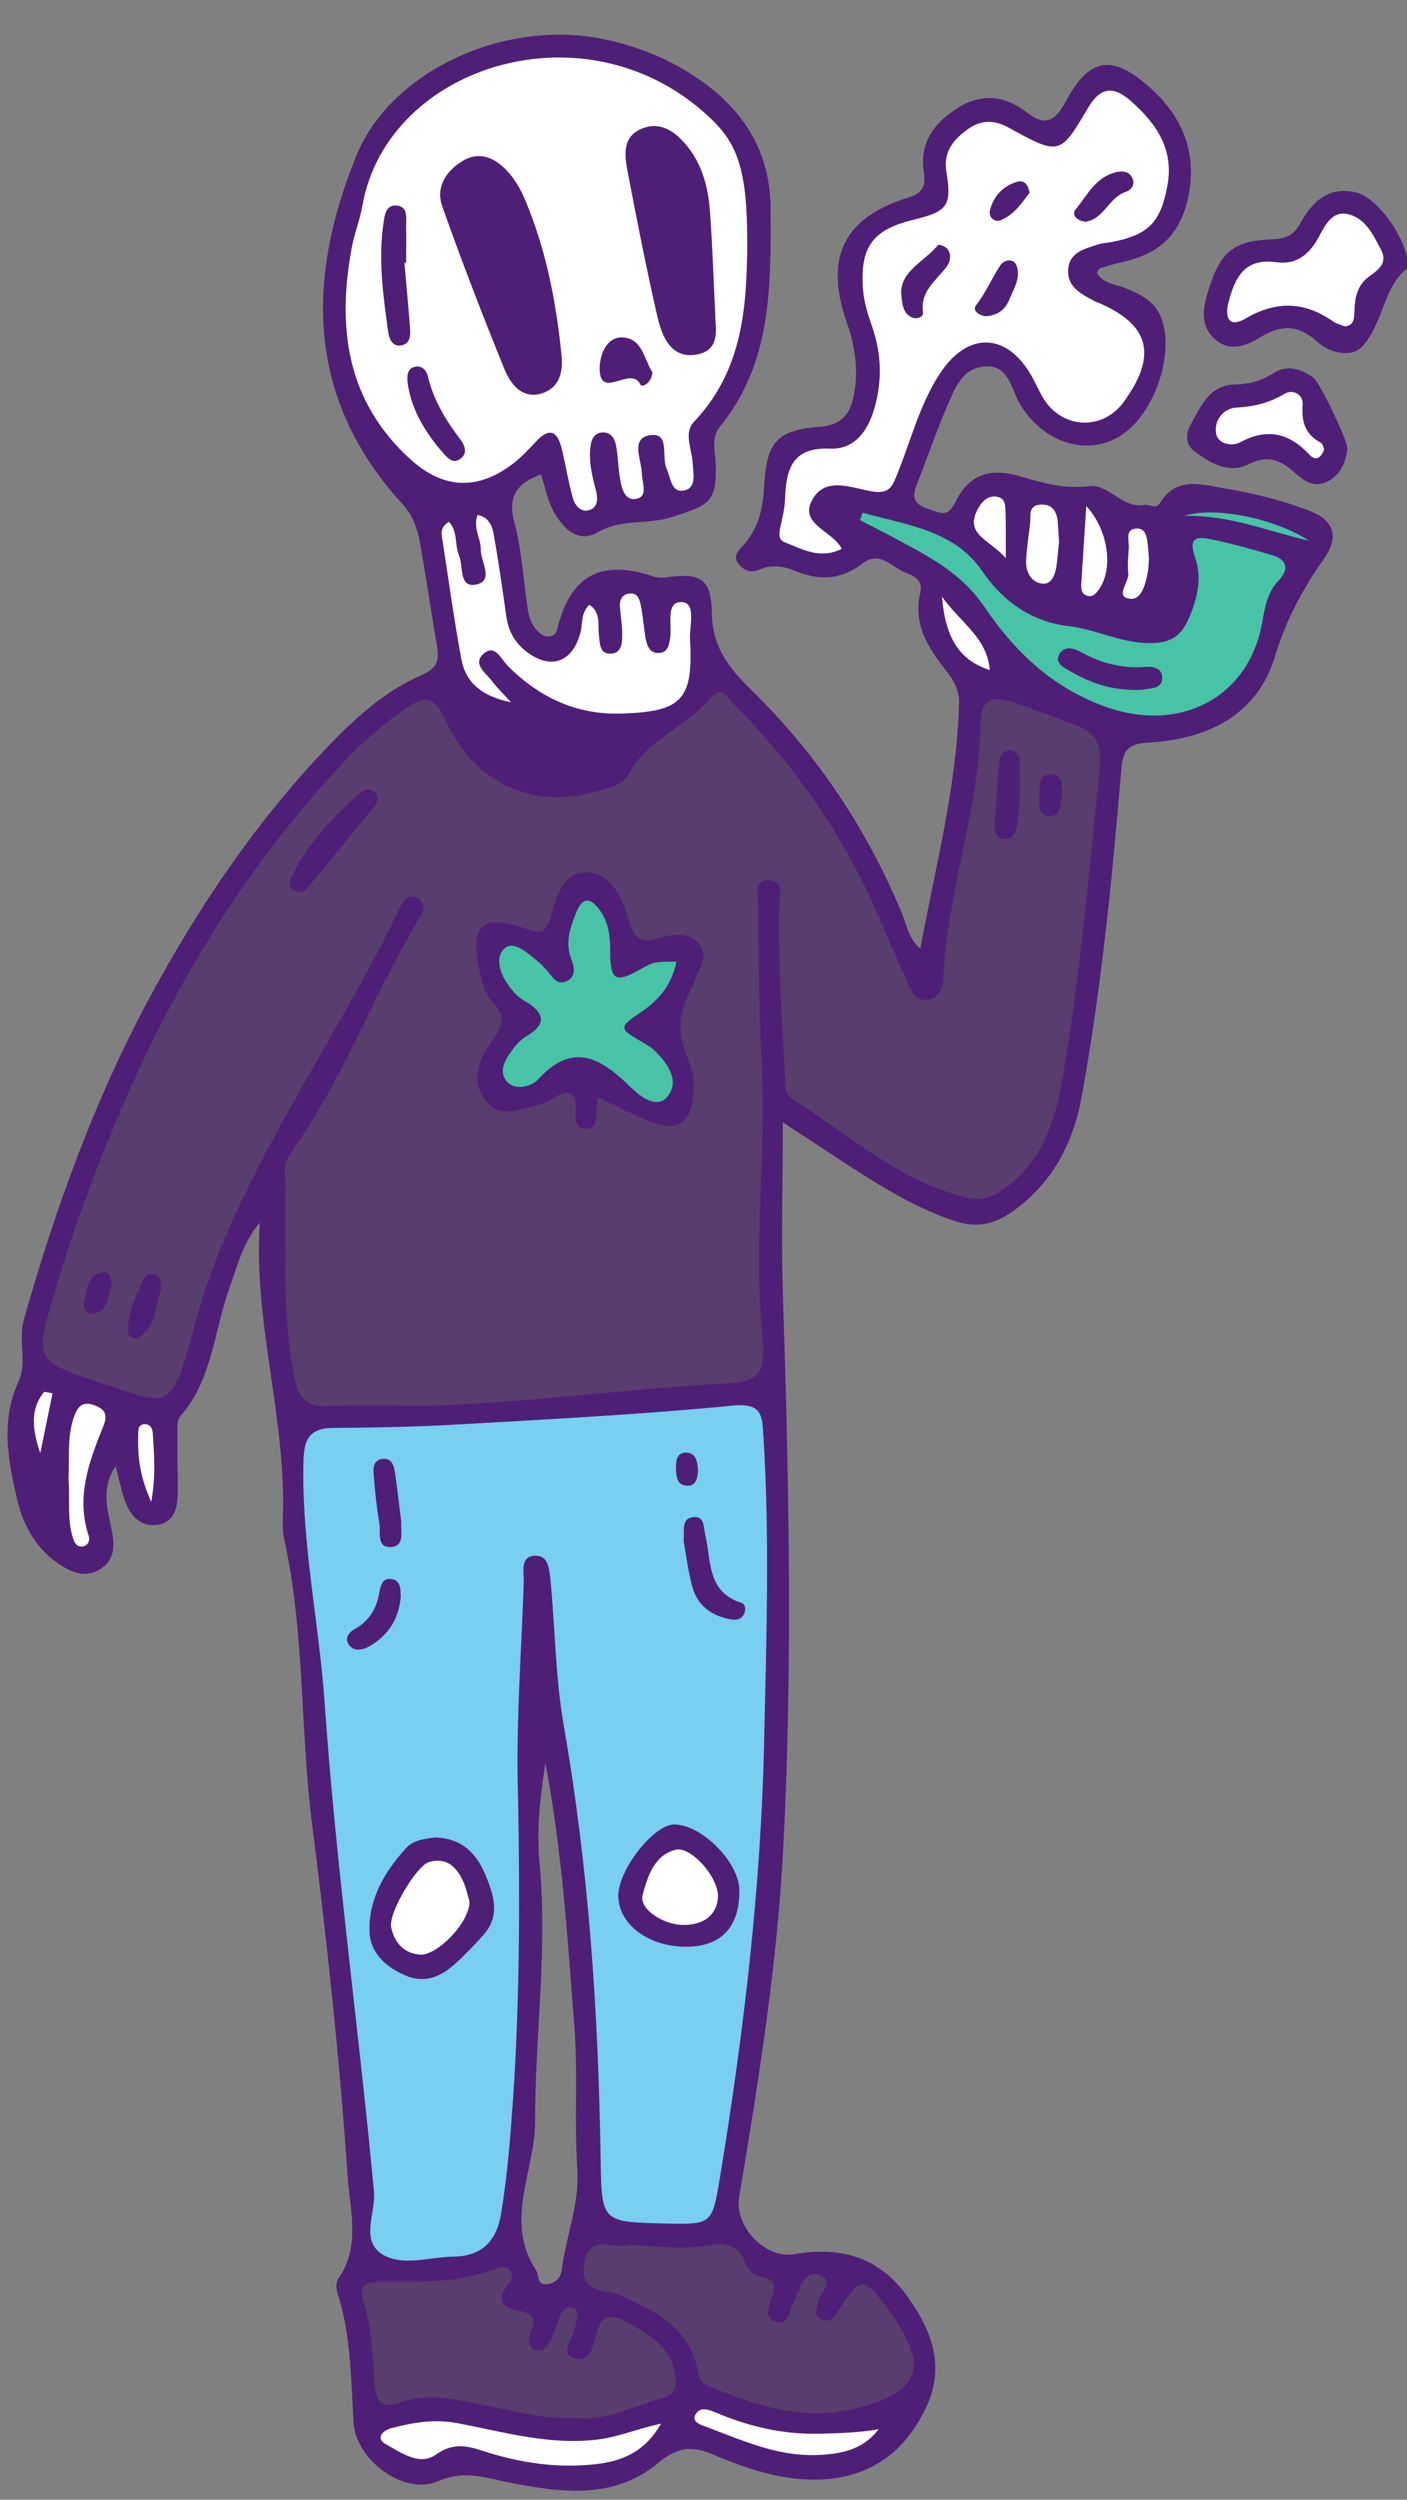 <?xml version="1.0" encoding="UTF-8"?><svg xmlns="http://www.w3.org/2000/svg" xmlns:xlink="http://www.w3.org/1999/xlink" height="101.8" preserveAspectRatio="xMidYMid meet" version="1.0" viewBox="-0.3 -1.4 57.3 101.8" width="57.3" zoomAndPan="magnify"><rect x="-0.3" y="-1.4" width="57.3" height="101.8" fill="#808080" stroke="none"/><g><g id="change1_1"><path d="M53.02,19.4c-1.12-0.43-2.29-0.72-3.49-0.92c-0.96-0.16-1.93-0.48-2.6,0.62c-0.15,0.25-0.43,0.02-0.64,0.06 c-0.9,0.16-1.43-0.86-2.24-0.76c-1.01,0.13-1.95-0.15-2.84-0.41c-1.26-0.37-2.08-0.01-2.6,1.06c-0.33,0.68-0.68,0.41-1.12,0.27 c-0.51-0.16-0.68-0.42-0.47-0.95c0.42-1.04,0.78-2.12,1.22-3.15c0.32-0.73,0.61-1.63,1.57-1.7c0.96-0.07,1.06,0.89,1.41,1.5 c0.93,1.61,2.76,2.2,4.14,1.31c1.53-0.99,2.33-3.91,1.43-5.16c-0.31-0.43-0.77-0.63-1.24-0.83c-0.41-0.17-0.92-0.17-1.18-0.63 c0.05-0.08,0.08-0.17,0.14-0.19c0.26-0.08,0.52-0.16,0.78-0.22c1.67-0.34,2.53-1.19,2.83-2.82c0.31-1.72-0.28-3.12-1.55-4.28 c-1.55-1.4-2.49-1.29-3.46,0.52c-0.42,0.78-0.81,1.07-1.59,0.46c-0.88-0.69-1.85-0.8-2.82-0.18c-0.95,0.6-1.56,1.4-1.38,2.61 c0.08,0.52,0,0.84-0.61,1.03c-2.64,0.81-3.45,2.43-2.53,5.08c0.36,1.02,0.5,2.03,0.27,3.08c-0.16,0.71-0.53,1.12-1.35,1.18 c-1.76,0.13-2.18,0.61-2.28,2.42c-0.05,0.88-0.21,1.69-0.82,2.37c-0.21,0.23-0.48,0.47-0.22,0.8c0.21,0.27,0.51,0.37,0.83,0.23 c0.5-0.21,0.98-0.16,1.47,0.05c0.97,0.41,1.89,0.36,2.74-0.3c0.73-0.56,1.21,0.18,1.78,0.38c0.36,0.13,0.7,0.31,0.57,0.85 c-0.26,1.12,0.22,2.04,0.88,2.9c0.35,0.45,0.72,0.88,0.71,1.54c-0.09,3.39-0.96,6.64-1.58,10.02c-0.49-0.44-0.55-0.96-0.74-1.42 c-1.43-3.46-3.47-6.51-6.14-9.12c-0.93-0.91-1.6-1.76-1.61-3.16c-0.02-1.38-0.47-1.62-1.86-1.43c-0.2,0.03-0.36,0.02-0.55-0.04 C24.25,21.38,23,22,22.45,24c-0.06,0.23-0.07,0.48-0.37,0.52c-0.26,0.03-0.43-0.15-0.58-0.33c-0.26-0.32-0.3-0.7-0.35-1.09 c-0.15-1.08-0.22-2.17-0.5-3.22c-0.29-1.06,0.1-1.6,1.08-1.96c0.16,0.48,0.25,0.98,0.47,1.42c0.38,0.74,1.03,1.42,1.84,0.94 c0.98-0.58,2.04-0.29,3.05-0.63c1.48-0.49,1.79-0.56,1.76-2.12c-0.01-0.53-0.22-1.08,0.18-1.57c2.13-2.62,2.06-5.77,2.05-8.88 c-0.01-2.32-1.12-4.06-3.03-5.33c-1.15-0.77-2.4-1.27-3.74-1.55c-4.03-0.85-8.69,1.27-10.1,4.75c-2.06,5.07-2.03,9.92,1.91,14.21 c0.38,0.42,0.57,0.94,0.67,1.47c0.26,1.45,0.47,2.91,0.72,4.36c0.09,0.54-0.07,0.85-0.6,1.08c-1.56,0.68-2.78,1.8-3.95,3.03 c-2.89,3.04-5.2,6.48-7.18,10.15c-2.23,4.15-3.83,8.57-5.11,13.1c-0.24,0.85,0.15,1.73-0.22,2.52c-0.73,1.6-0.42,3.22-0.05,4.8 c0.23,0.97,0.71,1.91,1.57,2.53c0.54,0.39,1.16,0.72,1.83,0.29c0.63-0.41,0.56-1.03,0.43-1.67c-0.17-0.82-0.41-1.65,0.18-2.51 c0.13,0.49,0.21,0.9,0.34,1.3c0.21,0.64,0.6,1.17,1.32,1.09c0.79-0.09,0.87-0.78,0.87-1.43c0-0.7-0.02-1.4-0.01-2.1 c0-0.31-0.05-0.71,0.12-0.9c1.3-1.49,1.36-3.44,1.98-5.17c0.33-0.93,0.56-1.9,1.25-2.71c-0.27,4.06,1.08,7.96,0.94,11.99 c-0.01,0.31-0.01,0.63,0.06,0.93c0.84,3.81,0.64,7.73,1.13,11.58c0.61,4.77,1.12,9.56,1.45,14.37c0.1,1.41,0.53,2.83-0.39,4.15 c-0.09,0.13-0.08,0.39-0.03,0.56c0.56,1.73,0.55,3.52,0.66,5.3c0.09,1.5,2.06,2.98,3.43,2.38c1.08-0.47,1.91-0.15,2.87,0.04 c2.12,0.42,4.3,0.73,6.12-0.8c0.76-0.64,1.37-0.69,2.2-0.34c1.44,0.61,2.91,1.11,4.51,1.02c1.97-0.12,3.33-1.14,4.17-2.9 c0.79-1.64,0.29-3.06-0.68-4.46c-1.17-1.69-2.74-2.14-4.68-1.81c-1.2,0.2-2.43-1.15-2.24-2.31c0.8-4.79,1.57-9.58,1.81-14.43 c0.37-7.37,0.22-14.75-0.02-22.13c-0.08-2.31-0.01-4.63-0.01-7.22c0.87,0.57,1.48,0.96,2.08,1.36c1.56,1.02,3.11,2.05,4.9,2.65 c0.9,0.3,1.63,0.15,2.39-0.39c1.61-1.16,2.45-2.75,2.8-4.66c0.8-4.4,1.24-8.84,1.61-13.28c0.07-0.78,0.2-1.1,1.12-1.15 c2.36-0.13,4.42-1.1,5.14-3.5c0.45-1.48,1.12-2.74,1.99-3.97C54.25,20.46,54.04,19.79,53.02,19.4z M23.21,86.93 c0.1,1.44-0.46,2.72-0.63,4.09c-0.04,0.34-0.25,0.57-0.61,0.6c-0.42,0.04-0.3-0.35-0.43-0.55c-1.33-2.01-0.05-4.05-0.05-6.07 c0-3.52,0.52-7.03,0.18-10.56c-0.13-1.36,0.04-2.7,0.24-4.05c0.67,3.51,0.9,7.07,1.17,10.61C23.25,82.97,23.08,84.96,23.21,86.93z M53.18,13.97c0.26,0.18,1.4,2.57,1.39,2.89c-0.06,0.57-0.26,1.05-0.79,1.34c-0.56,0.3-0.97-0.02-1.35-0.35 c-0.56-0.49-1.07-0.75-1.86-0.35c-0.81,0.41-1.58-0.03-2.24-0.53c-0.35-0.27-0.35-0.7-0.15-1.06c0.41-0.74,0.78-1.63,1.78-1.65 c0.62-0.01,1.11-0.15,1.61-0.47C52.12,13.44,52.67,13.62,53.18,13.97z M57.06,9.5c-1.01,0.68-0.99,2.22-1.88,3.21 c-0.42,0.47-1.31,0.28-1.82-0.18c-0.76-0.7-1.46-0.73-2.31-0.21c-0.58,0.36-1.24,0.62-1.84,0.12c-0.67-0.56-0.52-1.32-0.29-2.05 c0.5-1.57,1.02-1.99,2.66-2.05c0.48-0.02,0.81-0.17,1.04-0.59c0.5-0.91,1.16-1.59,2.32-1.31C55.79,6.65,57.02,8.31,57.06,9.5z" fill="#4F1F77"/></g><g id="change2_1"><path d="M29.56,55.84c-3.78,0.37-7.58,0.56-11.38,0.78c-1.63,0.09-3.26,0.12-4.89,0.13 c-0.93,0.01-1.21,0.39-1.23,1.34c-0.09,3.32,0.63,6.56,0.86,9.84c0.46,6.65,1.39,13.27,2.01,19.92c0.08,0.87-0.59,2.02,0.38,2.58 c0.83,0.47,1.9,0.08,2.87,0.07c1.16-0.02,1.75-0.65,1.93-1.77c0.26-1.57,0.38-3.16,0.49-4.74c0.27-4.03,0.27-8.07,0.2-12.11 c-0.1-2.95,0.13-5.9,0.23-8.85c0.01-0.4-0.15-1.01,0.4-1.07c0.62-0.07,0.64,0.57,0.69,1.01c0.19,1.97,0.2,3.97,0.54,5.91 c1.02,5.83,1.41,11.71,1.5,17.61c0.04,2.6,0.02,2.6,2.63,2.66c1.88,0.04,1.91,0.05,2.22-1.81c0.97-5.9,1.68-11.82,1.81-17.82 c0.09-4.16,0.23-8.3-0.03-12.45C30.74,56.3,30.76,55.72,29.56,55.84z M15.34,58.01c0.33,0,0.41,0.3,0.45,0.58 c0.09,0.65,0.17,1.3,0.25,1.98c-0.03,0.37,0.16,0.98-0.39,1.03c-0.63,0.06-0.44-0.6-0.5-0.97c-0.11-0.64-0.18-1.3-0.23-1.95 C14.89,58.39,14.9,58.01,15.34,58.01z M13.93,65.61c-0.22-0.28-0.04-0.52,0.22-0.67c0.59-0.33,0.89-0.84,1-1.49 c0.05-0.27,0.12-0.59,0.47-0.55c0.41,0.05,0.39,0.42,0.4,0.72c-0.07,0.94-0.54,1.62-1.34,2.06C14.44,65.8,14.12,65.85,13.93,65.61z M19.37,77.42c-0.36,0.4-0.74,0.8-1.14,1.16c-0.58,0.52-1.23,0.81-2.02,0.47c-0.8-0.35-1.43-0.9-1.46-1.8 c-0.04-1.34,0.63-2.44,1.49-3.39c0.31-0.34,0.83-0.39,1.22-0.43c1.06,0.05,1.63,0.64,1.99,1.48S20.1,76.62,19.37,77.42z M27.7,57.76c0.37,0.05,0.4,0.4,0.43,0.72c-0.03,0.31-0.07,0.67-0.49,0.62c-0.4-0.04-0.4-0.42-0.41-0.72 C27.22,58.07,27.28,57.71,27.7,57.76z M27.66,77.88c-1.54,0.01-2.77-0.91-2.78-2.07c-0.01-1.06,1.46-2.93,2.29-2.91 c1.13,0.02,2.64,1.55,2.64,2.69C29.82,77.07,29.08,77.87,27.66,77.88z M29.98,64.37c-0.11,0.19-0.32,0.21-0.51,0.18 c-0.79-0.14-1.37-0.56-1.58-1.35c-0.17-0.63-0.25-1.29-0.35-1.85c0.04-0.42-0.1-0.88,0.35-0.96c0.5-0.09,0.46,0.38,0.53,0.71 c0.25,1.04,0.06,2.32,1.46,2.77C30.07,63.92,30.09,64.19,29.98,64.37z" fill="#78CFEF"/></g><g id="change3_1"><path d="M43.47,28.12c-0.83-0.3-1.65-0.64-2.5-0.92c-0.9-0.3-1.32-0.1-1.34,0.88c-0.05,3.52-1.37,6.85-1.51,10.36 c-0.02,0.41-0.16,0.79-0.62,0.87c-0.43,0.08-0.64-0.25-0.78-0.57c-0.42-0.92-0.82-1.84-1.22-2.77c-1.41-3.29-3.4-6.18-5.93-8.71 c-0.24-0.24-0.46-0.8-0.98-0.18c-0.98,1.15-2.58,1.65-3.32,3.1c-0.18,0.35-0.69,0.47-1.1,0.6c-2.66,0.84-5.14-0.21-6.34-2.87 c-0.45-0.99-0.85-0.98-1.62-0.45c-0.84,0.58-1.59,1.23-2.3,1.96c-4.03,4.2-7.02,9.08-9.3,14.41c-1.15,2.68-2.13,5.42-2.93,8.23 c-0.49,1.74-0.3,2.02,1.33,2.59c0.7,0.25,1.4,0.47,2.1,0.7c1.19,0.39,1.59,0.22,2-1.01c0.37-1.1,0.61-2.25,0.99-3.35 c1.91-5.5,5.4-10.21,7.88-15.42c0.13-0.27,0.37-0.61,0.72-0.39c0.49,0.3,0.14,0.7-0.04,1.01c-1.75,2.94-2.92,6.18-4.88,9.01 c-0.22,0.31-0.49,0.7-0.48,1.04c0.1,2.75-0.16,5.52,0.35,8.25c0.12,0.63,0.27,1.4,1.26,1.37c1.44-0.04,2.87-0.01,4.31-0.01 c4.04-0.14,8.05-0.7,12.08-0.91c1.3-0.07,1.57-0.44,1.45-1.78c-0.12-1.4-0.16-2.79-0.13-4.19c0.05-2.32,0.21-4.65,0.1-6.97 c-0.11-2.18-0.12-4.35-0.14-6.52c0-0.39-0.19-1.04,0.4-1.04c0.69,0,0.46,0.7,0.45,1.1c-0.04,2.29,0.11,4.58,0.24,6.87 c0.02,0.35-0.04,0.73,0.31,0.95c2.28,1.45,4.32,3.32,7.04,4c0.63,0.16,1.1,0.01,1.61-0.37c1.5-1.1,2.03-2.67,2.33-4.41 c0.72-4.13,1.07-8.31,1.51-12.48C44.56,29.12,44.55,28.51,43.47,28.12z M3.47,52.1c-0.25,0.04-0.41-0.25-0.34-0.49 c0.14-0.45,0.1-1.06,0.71-1.19c0.35-0.07,0.42,0.24,0.4,0.56C4.09,51.42,4.11,52.02,3.47,52.1z M5.35,53.07 c-0.17,0.11-0.43-0.02-0.44-0.23c-0.02-0.79,0.33-1.48,0.65-2.17c0.08-0.18,0.3-0.24,0.5-0.14s0.21,0.3,0.2,0.58 C6.03,51.74,6.07,52.59,5.35,53.07z M15,31.37c-0.94,1.16-1.89,2.32-2.85,3.47c-0.04,0.05-0.14,0.06-0.22,0.09 c-0.43-0.02-0.52-0.31-0.36-0.63c0.68-1.36,1.7-2.46,2.84-3.45c0.15-0.13,0.36-0.15,0.53,0C15.1,31,15.13,31.21,15,31.37z M27.73,41.75c0.23,0.52,0.26,1.06,0.19,1.6c-0.13,0.99-0.69,1.33-1.63,0.97c-0.72-0.28-1.4-0.64-2.25-1.03 c-0.02,0.3-0.04,0.49-0.05,0.68c-0.02,0.28-0.05,0.59-0.41,0.6c-0.35,0.01-0.46-0.28-0.44-0.56c0.1-1.1-0.36-1.08-1.09-0.57 c-0.09,0.06-0.21,0.1-0.32,0.13c-0.78,0.15-1.66,0.66-2.27-0.16c-0.62-0.83-0.23-1.76,0.31-2.48c0.45-0.6,0.51-1-0.04-1.56 c-0.27-0.28-0.4-0.75-0.49-1.16c-0.42-1.98,0.06-2.42,1.97-1.76c0.54,0.19,0.73,0.09,0.89-0.45c0.25-0.8,0.49-1.88,1.48-1.87 c1.05,0.01,1.46,1.09,1.73,1.96c0.23,0.73,0.47,0.94,1.21,0.72c0.54-0.16,1.2-0.29,1.64,0.22c0.48,0.57-0.07,1.09-0.22,1.62 c-0.02,0.07-0.06,0.15-0.09,0.21C27.31,39.92,27.27,40.72,27.73,41.75z M41.23,31.09c-0.02,0.17-0.04,0.67-0.12,1.16 c-0.04,0.26-0.19,0.55-0.52,0.52c-0.33-0.04-0.39-0.33-0.38-0.62c0.05-0.8,0.11-1.61,0.17-2.41c0.02-0.28,0.11-0.58,0.43-0.59 c0.35-0.01,0.41,0.3,0.41,0.58C41.24,30.07,41.23,30.42,41.23,31.09z M42.41,31.83c-0.45-0.03-0.39-0.51-0.38-0.85 c0.02-0.37-0.04-0.89,0.52-0.85c0.45,0.03,0.38,0.5,0.41,0.85C42.86,31.31,42.96,31.87,42.41,31.83z M30.05,90.74 c0.11,0.31,0.37,0.53,0.68,0.59c0.55,0.11,0.56,0.39,0.4,0.84c-0.12,0.34-0.34,0.85,0.18,0.99c0.51,0.14,0.53-0.44,0.7-0.76 c0.05-0.1,0.08-0.22,0.13-0.32c0.19-0.42,0.35-1.04,0.92-0.84c0.65,0.23,0.07,0.7-0.02,1.05c-0.08,0.3-0.26,0.63,0.15,0.78 c0.38,0.14,0.54-0.21,0.71-0.46c0.85-1.29,0.97-1.32,1.94-0.01c1.7,2.3,1.48,3.45-1.46,4.12c-2.05,0.47-3.99-0.18-5.87-0.97 c-0.25-0.1-0.34-0.29-0.38-0.53c-0.3-1.79-1.68-2.47-3.13-3.13c-0.6-0.28-1.72-0.05-1.5-1.31c0.23-1.28,1.24-0.53,1.83-0.77 c1.13,0.08,2.2,0.21,3.29,0.03C29.23,89.92,29.8,90.04,30.05,90.74z M27.21,95.37c0.06,0.45-0.04,0.75-0.51,0.88 c-1.23,0.34-2.39,0.97-3.54,0.82c-1.48,0.05-2.71-0.33-3.97-0.57c-1.07-0.2-2.14-0.45-3.2-0.06c-0.75,0.27-0.97-0.04-1.03-0.73 c-0.09-1.16-0.11-2.32-0.47-3.45c-0.2-0.63,0.22-0.74,0.7-0.74c1.62-0.01,3.25,0.08,4.8-0.57c0.12-0.05,0.33-0.03,0.42,0.05 c0.22,0.18,0.16,0.43,0,0.62c-0.49,0.57-0.28,0.96,0.36,1.07c0.64,0.11,0.78,0.35,0.53,0.93c-0.1,0.24-0.12,0.57,0.22,0.68 c0.33,0.11,0.49-0.16,0.6-0.41c0.14-0.32,0.26-0.65,0.39-0.97c0.09-0.23,0.23-0.43,0.51-0.33c0.31,0.11,0.18,0.38,0.15,0.59 c-0.02,0.11-0.06,0.23-0.09,0.34c-0.1,0.38-0.57,0.9-0.03,1.11c0.65,0.25,0.82-0.47,0.92-0.92c0.19-0.9,0.63-0.89,1.31-0.52 C26.2,93.7,27.05,94.21,27.21,95.37z" fill="#583D6F"/></g><g id="change4_1"><path d="M51.48,21.2c-0.82-0.24-1.64-0.47-2.47-0.64c-0.6-0.12-0.93-0.07-0.63,0.78c0.3,0.84,0.05,1.78-0.34,2.6 c-0.3,0.62-0.77,0.87-1.58,0.85c-1.15-0.02-2.13-0.56-3.23-0.69c-1.46-0.17-2.64-0.94-3.55-2.27c-1.13-1.64-3.1-1.86-4.85-2.35 c-0.04,0.1-0.07,0.2-0.11,0.3c0.41,0.21,0.81,0.42,1.22,0.63c1.42,0.77,2.85,1.44,3.84,2.89c1.23,1.82,2.78,3.33,5.02,4.11 c2.97,1.03,5.78-0.4,6.31-3.5c0.11-0.62,0.22-1.22,0.68-1.69C52.23,21.74,52.09,21.38,51.48,21.2z M46.36,26.67 c-0.23,0.04-0.46,0.03-0.41,0.03c-1.2-0.01-2.01-0.38-2.78-0.83c-0.25-0.14-0.5-0.33-0.33-0.63c0.19-0.33,0.56-0.26,0.83-0.11 c0.83,0.46,1.7,0.71,2.66,0.63c0.31-0.02,0.68,0.01,0.7,0.43C47.04,26.62,46.66,26.62,46.36,26.67z M53.01,20.62 c-1.76-0.4-3.2-1.05-5.09-1.01C49.19,19.2,51.65,19.73,53.01,20.62z M25.91,41.07c0.13,0.08,0.27,0.15,0.39,0.26 c0.54,0.5,1.05,1.2,0.66,1.82c-0.46,0.74-1.23,0.05-1.57-0.27c-1.22-1.19-2.35-1.89-3.79-0.31c-0.27,0.29-0.94,0.46-1.27,0.06 c-0.37-0.46,0-0.95,0.3-1.36c0.14-0.18,0.31-0.35,0.51-0.47c0.88-0.52,0.7-0.98-0.06-1.43c-0.13-0.08-0.27-0.17-0.37-0.28 c-0.52-0.53-0.93-1.36-0.5-1.83c0.4-0.44,1.07,0.23,1.54,0.62c0.06,0.05,0.1,0.12,0.16,0.17c0.26,0.26,0.44,0.75,0.92,0.48 c0.37-0.22,0.23-0.62,0.11-0.95c-0.22-0.64-0.01-1.23,0.22-1.8c0.24-0.61,0.55-0.69,0.97-0.11c0.36,0.51,0.42,1.05,0.42,1.65 c0,1.22,0.21,1.33,1.24,0.75c0.53-0.3,0.53-0.3,1.46-0.31c-0.17,0.85-0.64,1.49-1.32,1.97C24.86,40.46,24.86,40.46,25.91,41.07z" fill="#47C4A6"/></g><g id="change5_1"><path d="M20.62,17.46c0.33-0.26,0.63-0.58,0.92-0.89c0.54-0.58,0.86-0.4,1.03,0.28c0.17,0.67,0.27,1.37,0.46,2.03 c0.08,0.3,0.33,0.61,0.68,0.49c0.35-0.12,0.34-0.47,0.26-0.8c-0.15-0.56-0.29-1.13-0.23-1.72c0.03-0.32,0.13-0.64,0.53-0.64 c0.33,0,0.47,0.27,0.52,0.54c0.08,0.42,0.08,0.85,0.15,1.27c0.07,0.42,0.17,1,0.69,0.89c0.47-0.1,0.22-0.65,0.21-1.02 c-0.01-0.57-0.49-1.45,0.35-1.57c0.81-0.11,0.43,0.89,0.66,1.37c0.17,0.36,0.17,1,0.72,0.88c0.51-0.11,0.36-0.68,0.34-1.1 c-0.03-0.57-0.38-1.24,0.05-1.69c2.04-2.14,2.12-4.81,2.17-6.9c0.03-3.08-0.29-4.28-1.39-5.36c-4.96-4.88-13.26-2.33-14.28,3.45 c-0.1,0.57-0.32,1.12-0.43,1.69c-0.61,3.27-0.23,6.27,2.39,8.65C17.77,18.53,19.18,18.58,20.62,17.46z M25.79,3.86 c0.8-0.36,1.43,0.11,1.91,0.71c0.6,0.75,0.84,1.66,0.91,2.6c0.1,1.31,0.14,2.63,0.22,4.26c-0.02,0.43,0.28,1.44-0.77,1.61 c-1.07,0.18-1.42-0.79-1.61-1.64c-0.44-1.93-0.82-3.87-1.19-5.81C25.14,4.95,25.03,4.2,25.79,3.86z M25.05,12.34 c0.81,0.03,0.89,0.92,1.22,1.42c-0.02,0.42-0.42,0.65-0.49,0.5c-0.38-0.8-1.65,0.67-1.66-0.65C24.12,13.08,24.38,12.32,25.05,12.34 z M18.53,5.16c0.73-0.44,1.36-0.11,1.86,0.44c0.28,0.31,0.5,0.69,0.67,1.08c0.86,2.02,1.28,4.14,1.5,6.31 c0.09,0.72-0.05,1.39-0.79,1.63c-0.8,0.25-1.27-0.37-1.52-0.97c-0.89-2.19-1.74-4.39-2.53-6.62C17.43,6.25,17.84,5.58,18.53,5.16z M16.01,12.67c-0.33,0.04-0.46-0.27-0.5-0.54c-0.2-1.46-0.41-2.92-0.2-4.39c0.05-0.32,0.07-0.8,0.53-0.77 c0.48,0.03,0.4,0.48,0.4,0.82c0.01,0.5,0,1.01,0,1.51c-0.02,0-0.04,0-0.07,0c0.08,0.89,0.16,1.77,0.23,2.66 C16.42,12.27,16.41,12.62,16.01,12.67z M17.73,17.03c-0.72-0.83-1.28-1.75-1.43-2.84c-0.03-0.32-0.01-0.61,0.34-0.66 c0.27-0.04,0.44,0.18,0.49,0.41c0.23,0.97,0.73,1.78,1.32,2.56c0.19,0.25,0.32,0.59-0.04,0.81C18.12,17.49,17.91,17.23,17.73,17.03 z M32.81,18.9c0.56-0.92,1.63-0.4,2.46-0.28c0.68,0.1,0.79-0.27,0.97-0.71c0.55-1.36,0.91-2.82,1.72-4.07 c1.15-1.78,2.78-1.71,3.79,0.14c0.17,0.31,0.3,0.63,0.49,0.92c0.8,1.19,2.39,1.22,3.23,0.06c1.37-1.89,1.05-3.13-1.01-4.02 c-0.07-0.03-0.15-0.05-0.21-0.09c-0.52-0.28-1.09-0.56-1.05-1.26c0.04-0.73,0.69-0.86,1.24-1.04c0.18-0.06,0.38-0.06,0.57-0.1 c1.47-0.29,1.96-0.81,2.23-2.28c0.28-1.49-0.44-2.53-1.48-3.45C45.05,2.09,44.51,2.13,44,3.01c-1.13,1.92-1.16,1.92-3.22,0.79 c-0.63-0.35-1.19-0.31-1.73,0.11c-0.55,0.41-0.93,0.89-0.81,1.67C38.47,7,38.3,7.21,36.86,7.56c-1.61,0.4-2.12,1.09-2.02,2.74 c0.03,0.55,0.19,1.06,0.37,1.58c0.41,1.17,0.43,2.35,0.04,3.54c-0.29,0.86-0.84,1.49-1.75,1.45c-1.55-0.07-1.79,0.86-1.83,2.06 c-0.01,0.38-0.11,0.76-0.19,1.14c-0.05,0.24-0.09,0.51,0.17,0.61c0.73,0.29,1.46,0.71,2.33,0.27 C33.59,20.19,32.18,19.94,32.81,18.9z M43.51,7.12c0.47-0.57,0.82-1.32,1.65-1.51c0.28-0.06,0.55-0.03,0.67,0.28 c0.1,0.26-0.08,0.46-0.3,0.53c-0.67,0.23-0.87,1.1-1.62,1.21C43.57,7.6,43.31,7.35,43.51,7.12z M41.14,6 c0.26-0.07,0.43,0.1,0.49,0.45c-0.31,0.41-0.63,0.9-1.18,1.12c-0.25,0.1-0.49-0.13-0.44-0.38C40.15,6.6,40.53,6.17,41.14,6z M39.45,11.03c0.4-0.51,0.64-1.1,0.99-1.63c0.17-0.24,0.55-0.29,0.66,0.02c0.19,0.49-0.13,0.96-0.31,1.41 c-0.15,0.37-0.45,0.61-0.93,0.65C39.61,11.47,39.27,11.25,39.45,11.03z M37.9,8.58c0.03-0.04,0.3,0.05,0.38,0.15 c0.19,0.24,0.12,0.53-0.04,0.75c-0.43,0.56-1.07,0.98-0.95,1.84c0.03,0.18-0.25,0.3-0.45,0.21c-0.36-0.17-0.41-0.52-0.44-1.04 C36.42,9.61,37.36,9.24,37.9,8.58z M20.32,23.7c0.08,0.57,0.32,1.03,0.76,1.39c1.01,0.82,1.93,0.51,2.26-0.73 c0.1-0.36,0-0.78,0.36-1.13c0.48,0.31,0.34,0.81,0.39,1.23c0.04,0.34,0.02,0.79,0.5,0.76c0.45-0.03,0.45-0.48,0.45-0.82 c0-0.35-0.06-0.69-0.09-1.04c-0.03-0.31,0.06-0.56,0.4-0.59c0.3-0.03,0.4,0.23,0.44,0.45c0.09,0.45,0.13,0.92,0.2,1.38 c0.06,0.32,0.19,0.63,0.58,0.59c0.33-0.03,0.38-0.33,0.42-0.61c0.09-0.53-0.2-1.48,0.47-1.46c0.61,0.02,0.31,0.98,0.34,1.51 c0.14,2.48-0.33,2.96-2.82,3.03c-1.82,0.05-3.31-0.66-4.58-1.92c-0.28-0.27-0.52-0.91-0.98-0.54c-0.52,0.43,0.07,0.81,0.33,1.15 c0.17,0.24,0.39,0.44,0.76,0.85c-1.2-0.25-1.84-0.8-2.02-1.75c-0.31-1.68-0.54-3.36-0.8-5.05c-0.03-0.2,0.03-0.38,0.29-0.55 c0.37,0.38,0.23,0.93,0.41,1.36c0.19,0.45-0.02,1.36,0.72,1.19c0.72-0.16,0.16-0.93,0.17-1.42c0.01-0.45-0.33-0.88-0.13-1.41 c0.59,0.13,0.63,0.63,0.7,1.05C20.03,21.63,20.17,22.67,20.32,23.7z M24.11,97.94c0.8-0.11,1.55-0.43,2.51-0.64 c-0.66,1.16-1.59,1.53-2.65,1.65c-1.56,0.18-3.09-0.05-4.58-0.53c-0.66-0.22-1.24-0.36-1.95,0.15c-0.65,0.46-1.42-0.09-2.04-0.44 c-0.4-0.23-0.13-0.54,0.22-0.64c0.9-0.24,1.79-0.39,2.75-0.2C20.26,97.65,22.13,98.2,24.11,97.94z M33.08,97.71 c0.8-0.02,1.6-0.04,2.4-0.18c-0.65,0.86-1.58,1.02-2.55,1.05c-1.64,0.05-3.09-0.64-4.58-1.19c-0.21-0.08-0.49-0.2-0.31-0.49 c0.18-0.28,0.49-0.18,0.74-0.08C30.16,97.41,31.57,97.75,33.08,97.71z M3.92,56.65c-0.58,1.44-1.14,2.89-0.61,4.49 c0.06,0.18-0.01,0.41-0.25,0.44c-0.23,0.03-0.33-0.16-0.39-0.35c-0.25-0.79-0.11-1.61-0.18-2.39c0.05-0.87-0.07-1.73,0.23-2.56 c0.16-0.44,0.38-0.63,0.86-0.44C4.01,56.01,4.07,56.26,3.92,56.65z M41.49,21.43c0.02-0.5,0.1-0.99,0.16-1.49 c0.04-0.32-0.1-0.76,0.43-0.79c0.49-0.03,0.67,0.3,0.7,0.74c0.02,0.27,0.03,0.54,0.05,0.79c-0.04,0.32-0.06,0.63-0.1,0.94 c-0.05,0.36-0.19,0.78-0.57,0.75C41.69,22.32,41.47,21.89,41.49,21.43z M43.74,22.31c0.06-0.96,0.12-1.92,0.2-3.1 c0.92,1,1.09,2.56,0.53,3.37c-0.12,0.17-0.25,0.34-0.46,0.29C43.72,22.81,43.72,22.55,43.74,22.31z M45.65,21.94 c-0.04-0.34,0-0.69,0.02-1.03c0.02-0.29-0.15-0.72,0.25-0.78c0.46-0.07,0.49,0.38,0.53,0.72c0.02,0.15,0.02,0.3,0.04,0.48 c-0.01,0.16-0.01,0.36-0.04,0.54c-0.09,0.5-0.26,1.2-0.76,1.11C45.1,22.89,45.69,22.31,45.65,21.94z M38.06,22.9 c0.82,1.12,1.84,1.68,1.95,2.99C38.8,25.49,38.21,24.64,38.06,22.9z M39.56,19.26c0.16-0.27,0.4-0.49,0.75-0.43 c0.35,0.06,0.33,0.39,0.34,0.64c0.02,0.49,0.01,0.98,0.01,1.86C39.98,20.55,38.92,20.36,39.56,19.26z M5.92,56.96 c0.05,0.83,0.14,1.66-0.06,2.8c-0.5-1.09-0.56-1.95-0.53-2.82c0-0.15,0.03-0.32,0.23-0.34C5.81,56.58,5.91,56.76,5.92,56.96z M1.5,55.28c0.11,0.02,0.23,0.04,0.34,0.06c-0.17,0.81-0.33,1.63-0.5,2.44C1.04,56.89,0.89,56.02,1.5,55.28z M55.94,8.77 c0.3,0.56-0.13,0.83-0.52,1.12c-0.44,0.33-0.54,0.82-0.56,1.34c-0.01,0.3,0,0.64-0.4,0.66c-0.19-0.08-0.35-0.11-0.47-0.2 c-1.17-0.82-2.33-0.85-3.58-0.11c-0.65,0.38-0.84-0.04-0.68-0.66c0.26-1.01,0.65-1.83,1.96-1.64c0.84,0.12,1.38-0.37,1.75-1.09 c0.24-0.45,0.52-0.98,1.1-0.88C55.29,7.45,55.62,8.15,55.94,8.77z M53.49,16.63c0.08,0.04,0.1,0.19,0.14,0.27 c-0.13,0.36-0.36,0.49-0.61,0.21c-0.82-0.88-1.71-1.09-2.81-0.5c-0.33,0.18-0.9,0.08-0.98-0.34c-0.11-0.54,0.3-1.05,0.82-1.07 c0.72-0.04,1.34-0.19,1.96-0.56c0.35-0.21,0.77,0.03,0.74,0.44C52.7,15.78,52.85,16.29,53.49,16.63z M18.54,75.17 c0.15,0.31,0.21,0.65,0.28,0.86c0.02,0.86-1.34,2.24-2.03,2.17c-0.66-0.06-1.03-0.5-1.16-1.11c-0.12-0.58,1.03-2.51,1.54-2.66 C17.86,74.23,18.27,74.6,18.54,75.17z M28.94,75.82c-0.02,0.67-0.46,1.12-1.27,1.17c-0.89,0.06-1.96-0.63-1.8-1.22 c0.21-0.75,0.46-1.61,1.34-1.84C27.8,73.77,28.93,74.98,28.94,75.82z" fill="#FFF"/></g></g></svg>